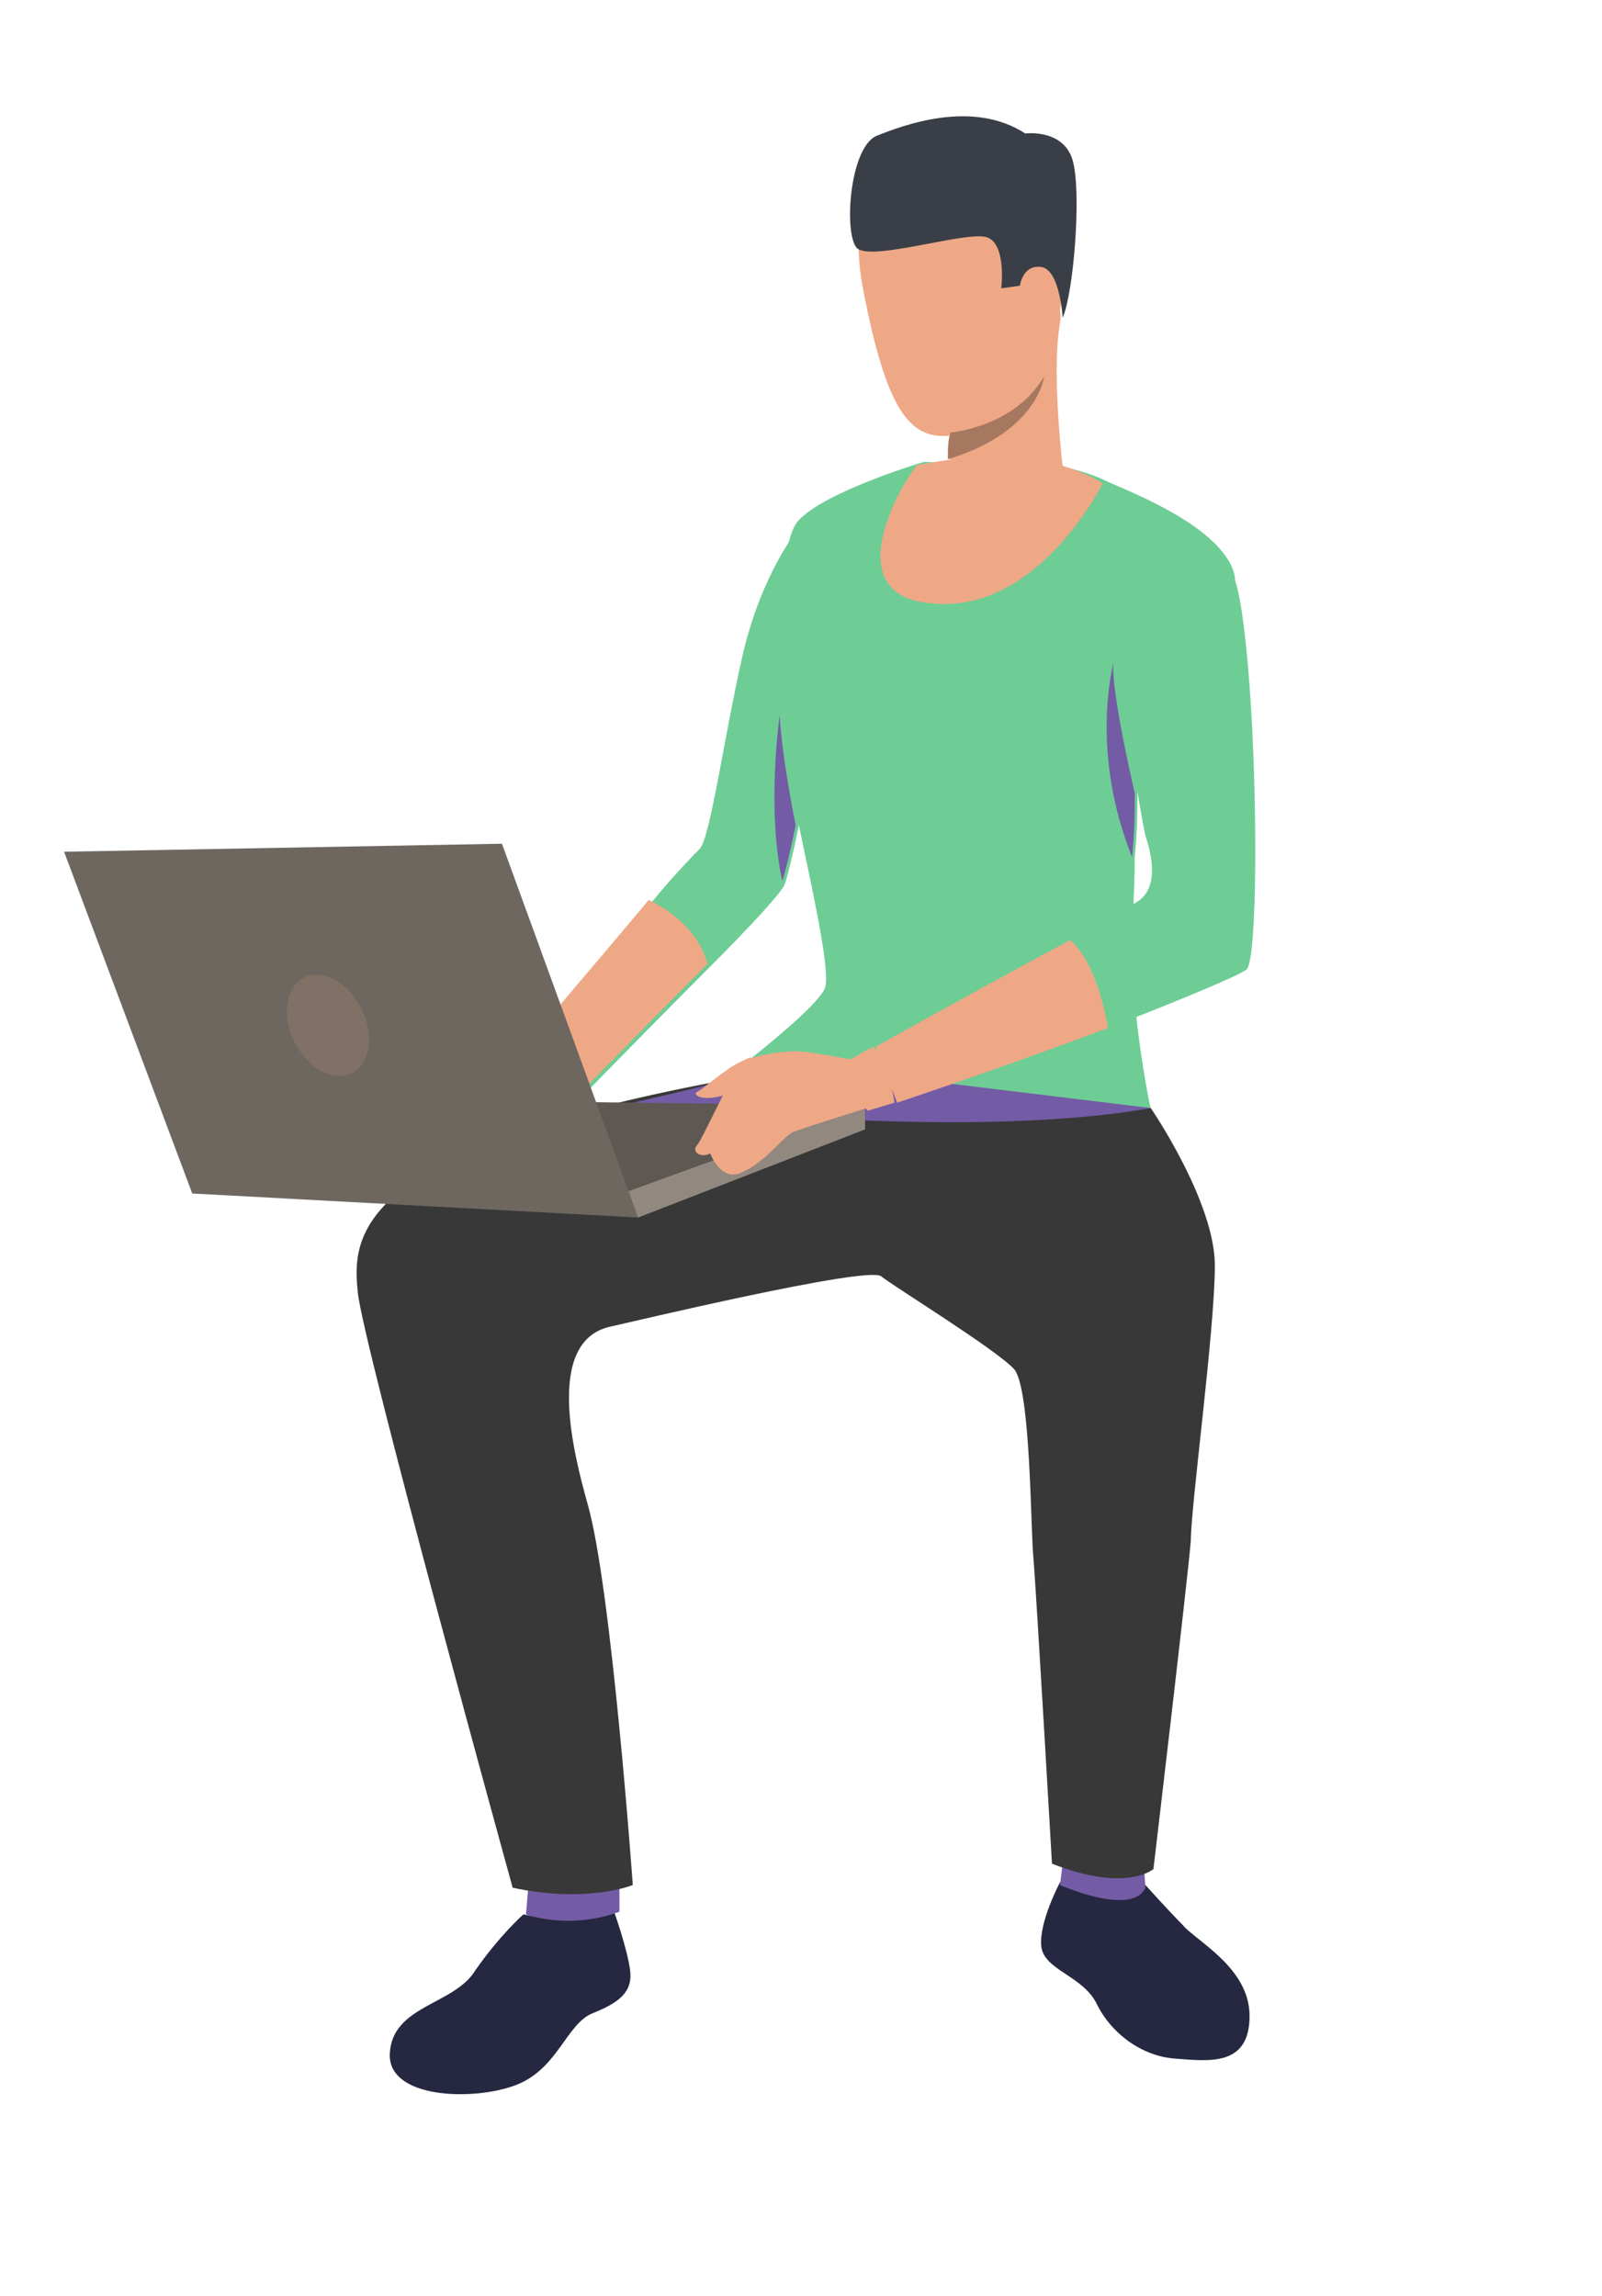 <?xml version="1.0" encoding="utf-8"?>
<!-- Generator: Adobe Illustrator 21.0.0, SVG Export Plug-In . SVG Version: 6.00 Build 0)  -->
<svg version="1.1" id="Layer_1" xmlns="http://www.w3.org/2000/svg" xmlns:xlink="http://www.w3.org/1999/xlink" x="0px" y="0px"
	 viewBox="0 0 60 86" style="enable-background:new 0 0 60 86;" xml:space="preserve">
<style type="text/css">
	.st0{fill:#252840;}
	.st1{fill:#6dcd95;}
	.st2{fill:#EEA886;}
	.st3{fill:#745BA5;}
	.st4{fill:#383838;}
	.st5{fill:#3A3F47;}
	.st6{fill:#A77860;}
	.st7{fill:#5E5853;}
	.st8{fill:#91887F;}
	.st9{fill:#6E6760;}
	.st10{fill:#807066;}
</style>
<g>
	<path class="st0" d="M19.6,71.7c0,0-0.9,0.8-1.8,2.1c-0.8,1.3-3.1,1.3-3.2,3.1c-0.1,1.7,3.1,1.8,4.7,1.2s1.9-2.3,2.9-2.7
		c1-0.4,1.5-0.8,1.4-1.6c-0.1-0.8-0.6-2.2-0.6-2.2s-0.6,0.2-1,0.2C21.7,71.9,20.5,71.9,19.6,71.7z"/>
	<path class="st1" d="M31,24.7c0,0-0.6,3.8-1.1,6.3v0c-0.2,1-0.4,1.8-0.5,2.1c-0.1,0.3-1.3,1.6-2.8,3.1c-2.6,2.6-5.9,6-5.9,6
		l-1.3-2.5c0,0,3-3.5,5-5.9c0.9-1.1,1.7-1.9,1.8-2c0.4-0.4,0.9-4.1,1.6-7.2c0.7-3.1,2.1-4.8,2.1-4.8L31,24.7z"/>
	<path class="st2" d="M26.5,36.1c-2.6,2.6-5.9,6-5.9,6l-1.3-2.5c0,0,3-3.5,5-5.9C24.9,34,26.1,34.7,26.5,36.1z"/>
	<g>
		<path class="st0" d="M42.9,70.6c0,0,0.9,1,1.4,1.5c0.5,0.6,2.5,1.6,2.5,3.4c0,1.9-1.5,1.7-2.8,1.6c-1.3-0.1-2.4-1-2.9-2
			c-0.5-1.1-2-1.3-2.1-2.2c-0.1-0.9,0.7-2.4,0.7-2.4L42.9,70.6z"/>
	</g>
	<path class="st3" d="M39.9,69l-0.2,1.6c0,0,2.7,1.2,3.2,0.1l-0.1-1.4L39.9,69z"/>
	<path class="st3" d="M19.8,70.5l-0.1,1.2c0,0,1.6,0.6,3.5-0.1l0-1L19.8,70.5z"/>
	<path class="st1" d="M43.1,41.5c0.1,0.3-17.4,0-17.4,0s4.8-3.5,5.2-4.5c0.3-0.9-1.2-6.6-1.4-8.4c-0.2-1.5-0.6-8,0.4-9.1
		c1-1.1,4.7-2.2,4.7-2.2l5.3,0.2c0,0,0.9,0.2,1.5,0.5c0.6,0.3,4.2,1.6,4.8,3.4c0.6,1.8-3.6,7.6-3.6,7.6s0,0.3,0,0.7v0
		c0,0.6,0,1.4-0.1,2.4c0,1.2-0.1,2.5-0.1,3.5C42.4,37.9,43,41.2,43.1,41.5z"/>
	<path class="st4" d="M43.1,41.5c0,0,2.4,3.5,2.4,5.9c0,2.4-0.9,9-0.9,10.3C44.5,59,43.2,70,43.2,70s-1,0.9-3.8-0.2
		c0,0-0.6-10.4-0.7-11.5c-0.1-1.1-0.1-6.2-0.7-7c-0.6-0.7-4.5-3.1-5-3.5c-0.5-0.4-9.3,1.7-10.2,1.9c-2.4,0.6-1.3,4.8-0.8,6.6
		c0.9,3.1,1.7,14.3,1.7,14.3s-1.7,0.7-4.5,0.1c0,0-5.6-20.3-5.8-22.3c-0.2-2-0.3-5.3,13.5-7.9L43.1,41.5z"/>
	<path class="st2" d="M35.9,5.9c0,0-4.6-1-3.6,4.8c1.1,5.8,2.2,6.3,4.9,5.1c2.8-1.2,2.5-4.9,2.7-6.7C40.1,7.1,37.4,5.9,35.9,5.9z"/>
	<path class="st2" d="M34.7,18.9c0,0,2,2.2,5.3,0.2c0,0-0.7-4.7-0.3-7c0.4-2.3-4.2,3.5-4.2,3.5c0.1,0,0.1,0.2,0.1,0.6
		c0,0.3,0,0.6,0,0.9C35.4,17.9,35.1,18.7,34.7,18.9z"/>
	<path class="st2" d="M38.4,9.9c0.1-0.5,1.1-0.7,1.2,0.1c0.1,0.8-0.5,2.1-0.8,2C38.3,11.8,38.3,10.6,38.4,9.9z"/>
	<path class="st5" d="M39.8,11.9c0,0-0.1-1.8-0.8-1.9c-0.7-0.1-0.8,0.7-0.8,0.7l-0.7,0.1c0,0,0.2-1.6-0.5-1.9
		c-0.7-0.3-4.3,0.9-4.9,0.4c-0.5-0.5-0.3-3.7,0.7-4.2c1-0.4,3.6-1.4,5.6-0.1c0,0,1.5-0.2,1.8,1.1C40.5,7.4,40.2,11,39.8,11.9z"/>
	<path class="st6" d="M35.5,17.2c3.3-1,3.6-3,3.6-3.1c-1.1,1.9-3.5,2.1-3.5,2.1C35.5,16.5,35.5,16.8,35.5,17.2z"/>
	<path class="st2" d="M41.3,18.1c0,0-2.4,4.9-6.4,4.5c-3.9-0.3-0.7-5.2-0.5-5.2C34.7,17.4,38.5,16.4,41.3,18.1z"/>
	<path class="st3" d="M23.7,41.3c0,0,12.1,1.5,19.4,0.2l-14-1.7C29.1,39.8,29,40.1,23.7,41.3z"/>
	<path class="st2" d="M32.7,39.2l-0.9,0.5c0,0,0.2,1.4,0.7,1.9l1-0.3C33.5,41.3,33.3,39.7,32.7,39.2z"/>
	<path class="st1" d="M46.7,36.3c-0.2,0.2-2.6,1.2-5.2,2.2l0,0c-3.7,1.4-7.8,2.7-7.8,2.7l-0.9-2c0,0,4.3-2.4,7.3-4
		c1.4-0.8,2.5-1.4,2.6-1.5c0.5-0.4,0.6-1.2,0.2-2.4c-0.3-1.3-1.1-7-1.2-7.7c-0.1-0.7,0.2-2.5,1.9-2.6c1.7-0.1,2.5,0.4,2.5,0.4
		s0.4,0.2,0.7,4.3C47.1,29.7,47.1,35.8,46.7,36.3z"/>
	<path class="st3" d="M42.5,29.7L42.5,29.7c0,0.6,0,1.4-0.1,2.4c-1.6-4-0.7-7.2-0.7-7.3C41.6,25.9,42.5,29.7,42.5,29.7z"/>
	<path class="st3" d="M29.8,30.9L29.8,30.9c-0.2,1-0.4,1.8-0.5,2.1c-0.6-2.7-0.1-6.2-0.1-6.2C29.3,28.5,29.8,30.9,29.8,30.9z"/>
	<path class="st2" d="M41.5,38.5L41.5,38.5c-3.7,1.4-7.9,2.8-7.9,2.8l-0.8-2.1c0,0,4.3-2.4,7.3-4C40,35.2,41,35.7,41.5,38.5z"/>
	<polygon class="st7" points="32.4,41.4 15.3,41.2 23.9,45.6 	"/>
	<polygon class="st8" points="23.9,45.6 32.4,42.3 32.4,41.4 23.3,44.7 	"/>
	<g>
		<path class="st2" d="M32,39.7c0,0-1.1-0.2-1.8-0.3c-0.6-0.1-2,0.1-2.4,0.4c-0.4,0.4-1.5,2.9-1.7,3.1c-0.2,0.2,0.1,0.5,0.5,0.3
			c0,0,0.4,1.1,1.2,0.7c0.9-0.4,1.5-1.3,1.9-1.5c0.5-0.2,3.1-1,3.1-1S32.7,39.4,32,39.7z"/>
	</g>
	<g>
		<path class="st2" d="M28.1,39.6c0,0-0.7,0.3-0.9,0.5c-0.2,0.1-0.9,0.7-1.1,0.8c-0.2,0.1,0.3,0.5,1.6-0.1
			C29,40.3,28.1,39.6,28.1,39.6z"/>
	</g>
	<polygon class="st9" points="23.9,45.6 18.8,31.6 2.4,31.9 7.2,44.7 	"/>
	<ellipse transform="matrix(0.894 -0.447 0.447 0.894 -15.88 9.57)" class="st10" cx="12.3" cy="38.4" rx="1.4" ry="2"/>
</g>
</svg>
